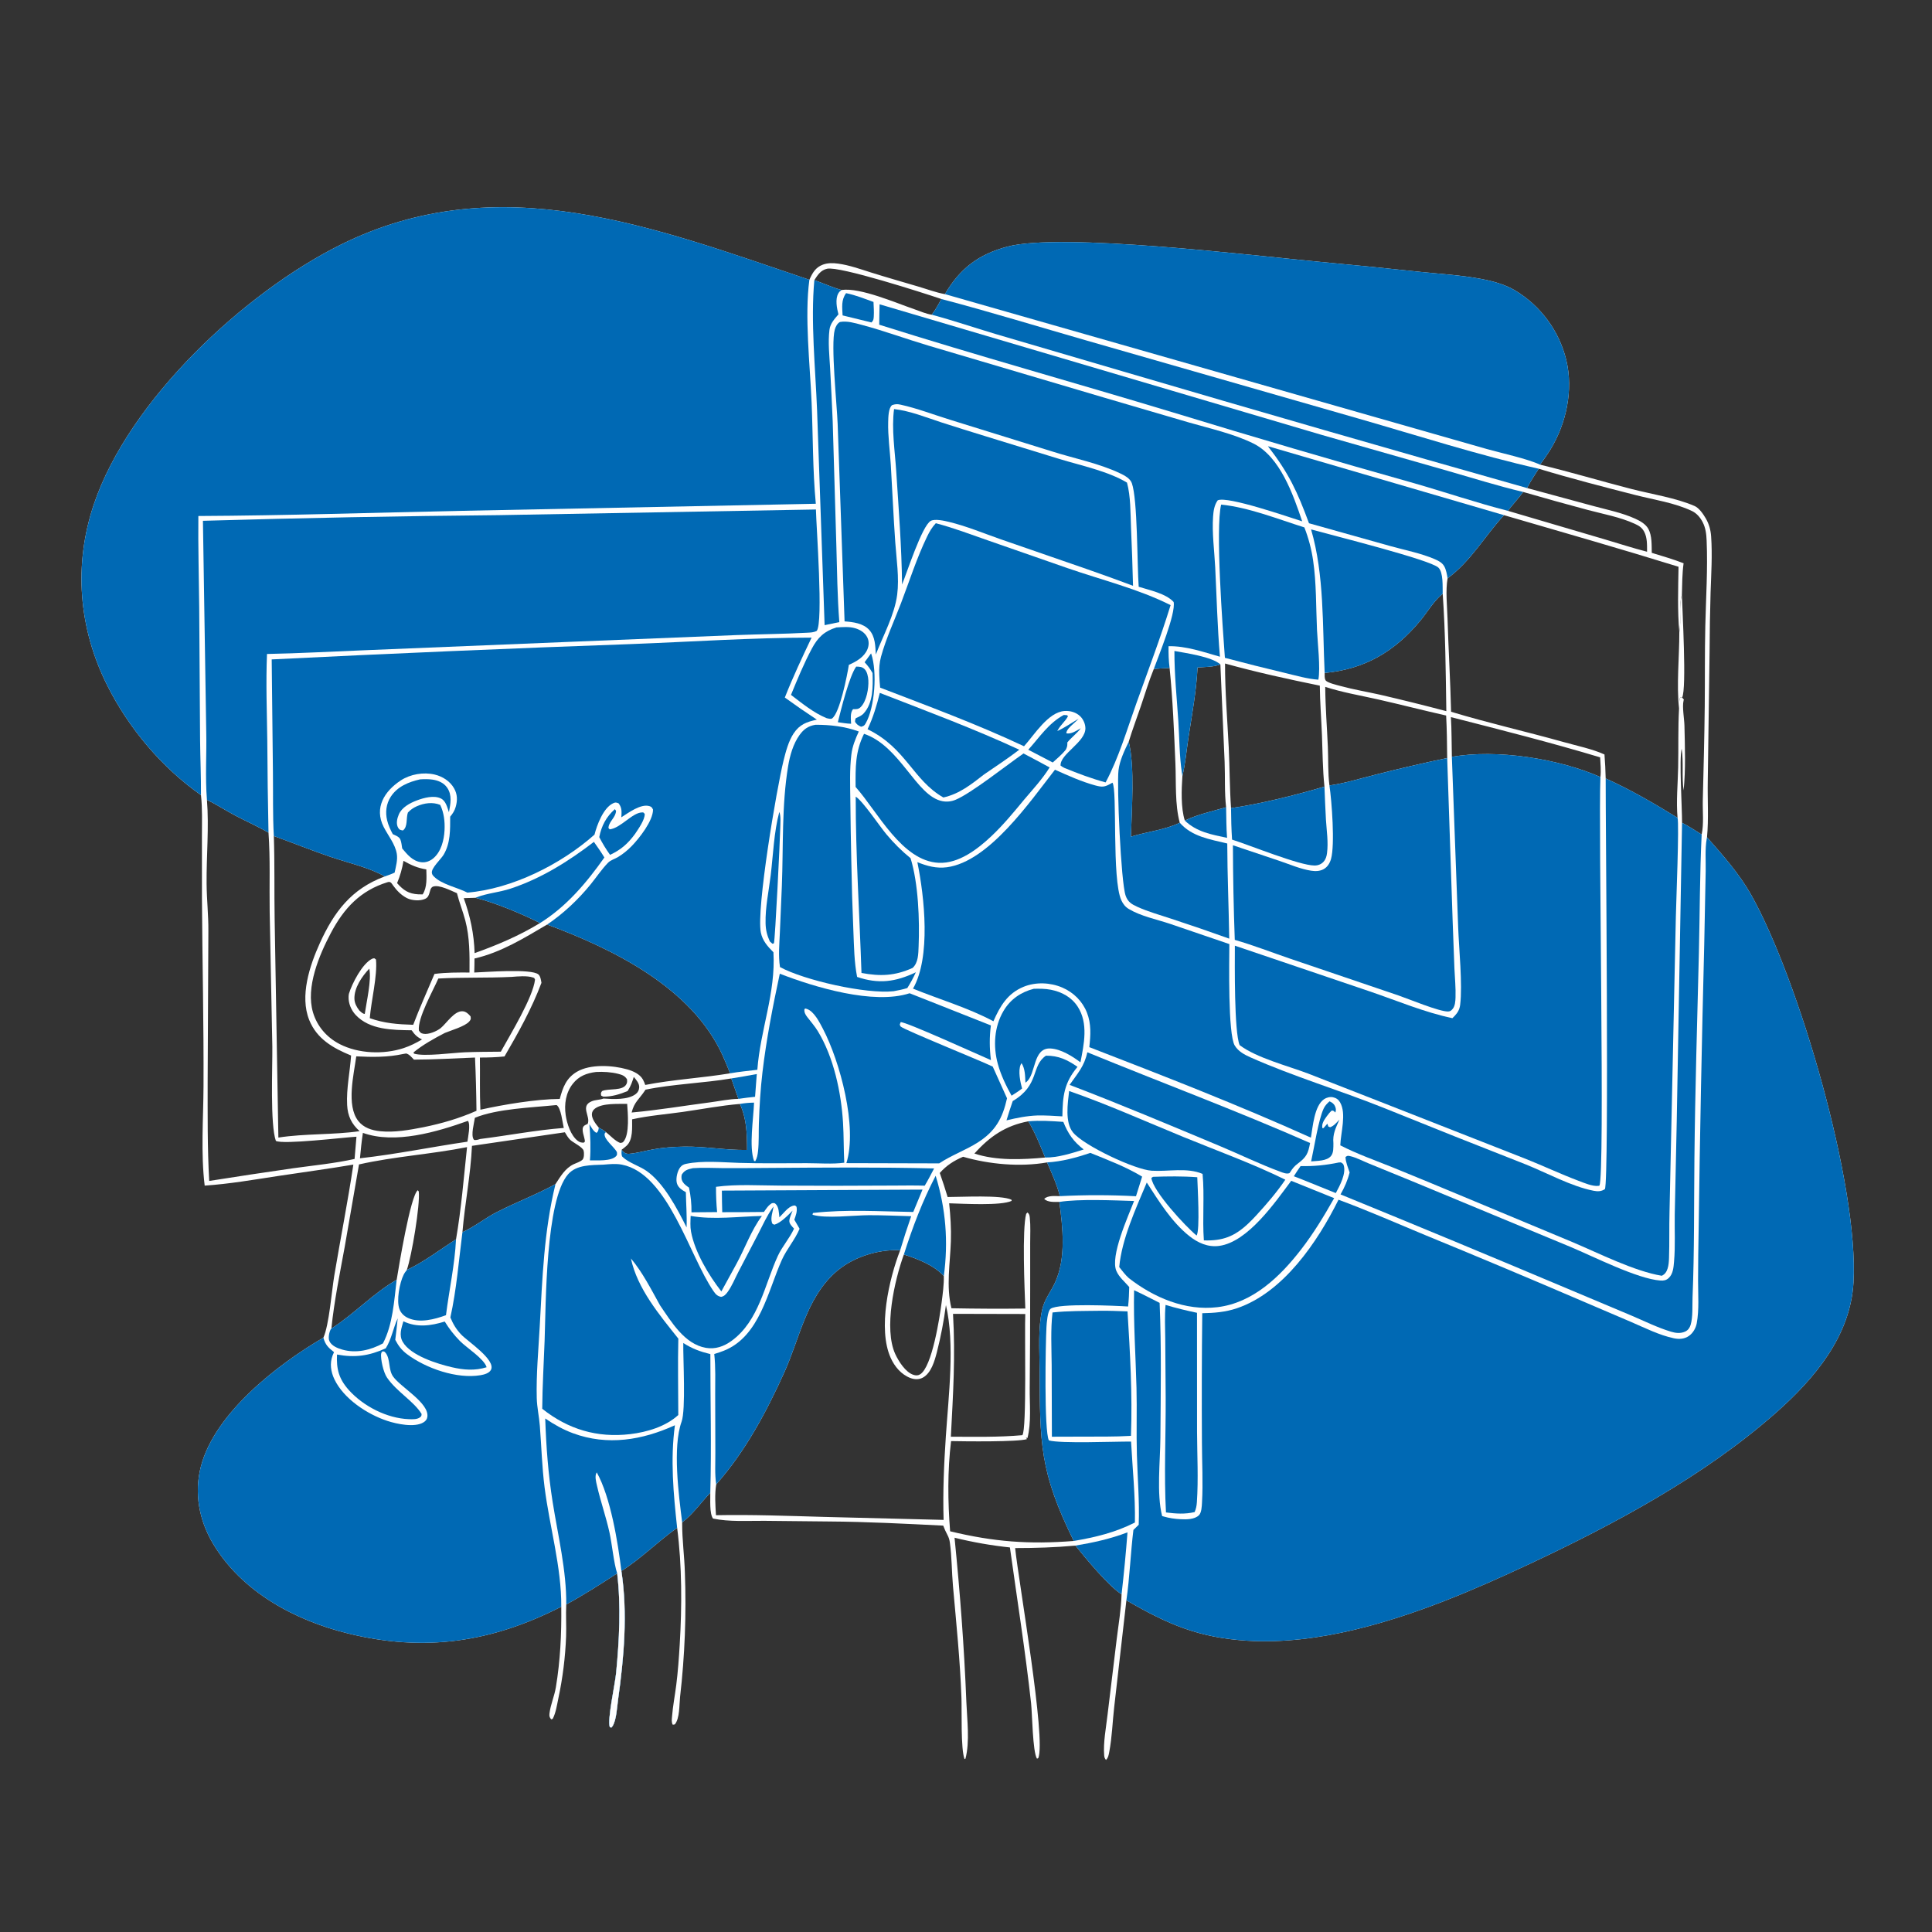 <?xml version="1.0" encoding="utf-8" ?>
<svg xmlns="http://www.w3.org/2000/svg" xmlns:xlink="http://www.w3.org/1999/xlink" width="1024" height="1024">
	<rect width="100%" height="100%" fill="#333333" stroke="none"/>
	<path fill="white" d="M106.519 421.415C85.763 406.845 68.245 386.003 56.858 363.322C41.656 333.043 38.912 299.454 49.738 267.316C68.329 212.125 129.545 155.018 180.676 129.646C264.415 88.092 346.592 120.528 428.99 148.29C430.603 144.675 432.236 141.72 436.12 140.271C438.752 139.289 441.543 139.357 444.289 139.734C450.195 140.544 455.901 142.615 461.567 144.397C469.904 147.019 478.298 149.403 486.68 151.877C491.269 153.231 496.125 155.066 500.812 155.895C508.806 142.282 518.651 134.799 533.903 130.73C562.513 123.097 665.128 135.568 699.435 138.775Q726.294 141.263 753.116 144.133C763.611 145.207 774.395 145.858 784.77 147.789C790.889 148.928 797.599 150.688 802.978 153.907Q804.242 154.665 805.467 155.486Q806.692 156.306 807.874 157.186Q809.057 158.065 810.194 159.003Q811.332 159.94 812.422 160.933Q813.512 161.925 814.551 162.971Q815.59 164.016 816.576 165.111Q817.562 166.207 818.493 167.35Q819.424 168.493 820.297 169.681Q821.17 170.868 821.983 172.098Q822.796 173.327 823.547 174.596Q824.298 175.864 824.985 177.168Q825.673 178.472 826.294 179.808Q826.916 181.145 827.471 182.51Q828.026 183.876 828.513 185.267Q828.999 186.659 829.417 188.073Q829.833 189.486 830.18 190.919C833.97 206.736 830.197 224.452 821.789 238.198C820.091 240.972 818.172 243.649 816.262 246.282C832.473 250.181 848.508 255.009 864.666 259.167C875.265 261.895 888.287 263.887 898.177 268.199C900.605 269.257 902.811 272.572 904.088 274.744C905.834 277.713 906.702 280.921 906.938 284.343C907.615 294.197 906.976 304.197 906.644 314.052Q906.192 329.518 906.119 344.991L905.149 413.905C904.96 423.7 905.674 434.062 904.749 443.775C913.097 453.223 921.814 463.057 928.028 474.06C953.185 518.602 985.301 628.112 982.382 679.76C980.777 708.173 961.722 730.717 941.308 748.763C903.455 782.222 855.886 807.773 810.319 829.103C780.638 842.997 750.081 856.053 718.122 863.743C699.795 868.152 680.042 870.789 661.204 869.62C635.368 868.018 619.129 861.009 597.011 848.193L590.54 904.863C589.63 912.733 589.421 920.748 587.933 928.536C587.618 930.183 587.41 931.587 586.211 932.793C585.573 932.093 585.324 931.414 585.243 930.465C584.666 923.736 586.251 915.555 587.023 908.845L591.896 868.601C592.868 860.75 594.222 852.899 594.456 844.979C587.851 840.991 575.236 825.75 570.007 819.197C559.303 820.179 548.803 820.506 538.052 820.51C539.789 837.763 554.619 922.02 550.287 931.872L549.602 932.108C547.304 928.451 547.117 908.325 546.49 902.655C543.44 875.068 539.096 847.657 535.275 820.174Q520.425 818.611 505.931 815.024C508.822 843.868 511.05 873.094 512.189 902.052C512.558 911.439 514.09 923.043 511.727 932.107L511.225 932.348C509.16 927.028 509.84 906.889 509.59 899.929C508.882 880.174 506.864 860.427 505.103 840.744C504.42 833.12 504.503 825.216 503.46 817.667C503.239 816.071 502.888 814.887 502.118 813.465C501.251 811.864 500.579 810.311 499.933 808.609C479.75 807.608 459.631 806.552 439.403 806.414L405.152 806.068C396.424 806.003 386.476 806.685 377.923 804.866C375.946 802.266 376.551 794.545 376.472 791.195C371.607 796.276 367.168 802.676 361.564 806.893L361.559 807.428C361.535 816.149 362.758 824.837 363.003 833.544Q363.619 850.049 362.978 866.553Q362.337 883.057 360.444 899.464C359.993 903.575 360.317 910.771 357.674 913.967L356.569 914.129C355.815 912.762 356.08 911.309 356.197 909.78C356.622 904.228 357.732 898.609 358.431 893.074C359.324 886 359.831 878.822 360.262 871.706C361.484 851.527 361.503 829.837 358.9 809.783C348.795 816.904 339.764 826.13 329.353 832.661C332.772 855.16 330.733 878.473 327.597 900.854C327.046 904.779 326.74 911.738 324.616 915.003C324.453 915.253 324.215 915.445 324.015 915.666L323.201 915.402C321.783 911.558 325.974 892.716 326.559 886.617C328.214 869.354 329.165 851.182 327.113 833.916C318.266 839.661 309.386 845.359 300.115 850.403C299.842 856.025 300.233 861.667 300.043 867.295Q299.732 875.544 298.713 883.735Q297.694 891.927 295.974 900C295.204 903.64 294.663 907.703 292.952 911.015L292.123 911.294C291.253 910.157 291.066 909.624 291.237 908.168C291.783 903.537 293.844 898.997 294.621 894.305C296.99 879.98 297.644 866.075 297.486 851.586C260.464 870.456 225.042 875.797 184.314 865.729C156.227 858.786 128.127 843.692 112.912 818.174C105.527 805.787 102.828 791.422 106.458 777.337C113.732 749.106 146.917 723.263 171.391 709.001C174.444 702.313 175.84 684.063 177.161 676.168C180.447 656.529 184.349 636.957 187.28 617.265C174.174 619.498 160.989 621.239 147.845 623.233C134.744 625.22 121.721 627.51 108.488 628.405C106.385 611.176 107.786 593.086 107.867 575.746C108.021 542.596 107.242 509.392 107.038 476.239L107.027 443.062C107.03 435.903 107.305 428.535 106.519 421.415ZM245.098 653.093C251.536 650.199 257.036 645.661 263.308 642.447C273.534 637.207 284.348 633.159 294.423 627.592C297.096 623.531 299.496 619.234 304.058 617.057C305.533 616.352 307.503 615.801 308.703 614.685C309.653 613.802 309.646 611.044 309.334 609.893C308.802 607.928 303.787 605.625 302.216 604.127C301.06 603.025 300.215 601.48 299.396 600.124L250.151 607.323C249.456 622.693 246.396 637.802 245.098 653.093ZM769.113 377.251C788.799 383.225 809.011 387.755 828.838 393.33C835.853 395.303 843.764 396.901 850.403 399.878Q850.903 406.226 851.043 412.593C864.404 418.642 876.657 425.794 889.133 433.452C888.369 424.56 889.274 415.574 889.459 406.672C889.673 396.34 889.359 385.93 889.925 375.616C890.233 373.812 889.691 370.973 890.697 369.469L891.571 369.706L892.499 370.825C892.443 370.981 892.373 371.133 892.333 371.294C891.508 374.629 892.711 381.009 892.789 384.584C893.038 395.855 893.489 407.74 892.348 418.945C891.292 411.56 892.411 404.116 891.325 396.819C889.908 402.171 891.556 428.174 891.523 436.08C895.079 437.933 898.534 440.156 901.917 442.31C903.142 436.607 902.373 429.983 902.518 424.149C902.929 407.529 903.373 390.94 903.548 374.313C903.696 360.224 903.527 346.034 903.842 331.963C904.181 316.828 905.201 301.69 904.554 286.536C904.407 283.095 904.056 279.88 902.452 276.76C901.2 274.326 899.324 272.07 896.822 270.87C887.65 266.471 876.542 264.873 866.7 262.356C849.607 257.985 832.444 253.553 815.559 248.437C813.416 251.789 811.161 255.114 809.377 258.674L844.924 268.309C852.163 270.25 859.762 271.791 866.615 274.883C869.275 276.083 872.26 277.728 873.696 280.384C875.636 283.973 875.384 289.013 875.468 293.018C881.124 294.753 886.827 296.391 892.341 298.544C891.583 304.051 891.592 309.653 891.44 315.203C889.557 321.761 891.268 328.46 890.077 335.042C889.061 323.756 889.472 311.734 889.659 300.395C858.98 290.886 828.004 282.036 797.162 273.047C786.928 284.135 779.661 297.396 767.249 306.517C766.112 313.157 767.011 321.047 767.218 327.835C767.718 344.301 768.709 360.796 769.113 377.251ZM477.118 662.637C465.056 662.09 451.472 666.437 442.487 674.638C427.195 688.595 423.914 709.185 415.725 727.327C406.212 748.404 394.983 769.367 379.599 786.759C378.749 792.07 379.157 797.746 379.479 803.091C398.452 802.714 417.653 803.458 436.62 803.987L500.128 805.578C499.677 790.759 500.334 776.001 501.324 761.214C502.74 740.063 506.186 712.212 501.365 691.714Q499.702 704.391 496.545 716.78C495.338 721.386 493.564 727.794 489.071 730.196C487.031 731.288 484.667 731.18 482.549 730.379C477.68 728.537 474.155 724.312 472.07 719.667C465.168 704.291 471.161 677.987 477.118 662.637ZM498.1 621.698Q500.326 628.022 502.261 634.44C509.592 634.466 530.733 633.234 536.107 635.889L536.198 636.488C530.421 639.182 510.29 637.973 503.076 637.774C503.765 644.449 504.209 651.183 503.984 657.896C503.586 669.773 501.408 681.688 504.274 693.401Q523.858 693.797 543.444 693.56C543.036 683.336 541.69 651.62 543.894 643.37L544.592 642.622C545.606 643.506 545.688 644.228 545.824 645.525C546.272 649.785 546.013 654.367 546.02 658.655L546.015 684.188Q546.029 709.874 545.769 735.559C545.677 744.023 546.699 754.113 544.563 762.235L543.735 761.89L544.318 762.759C539.58 764.3 511.344 763.965 504.087 763.811C502.164 779.559 502.345 795.834 503.583 811.619C526.765 817.204 545.42 818.622 569.105 816.748C550.832 779.636 551.242 764.896 551.011 725.335C550.952 715.131 550.141 704.215 552.357 694.212C553.614 688.536 556.915 684.795 559.245 679.686C565.137 666.766 563.263 650.696 561.498 637.048C558.914 637.007 555.356 637.382 553.438 635.414C555.516 633.509 559.094 633.955 561.757 633.984C560.179 627.749 557.526 621.991 554.974 616.112C540.669 618.617 524.32 617.123 510.459 613.111C505.561 615.188 501.671 617.695 498.1 621.698ZM251.489 508.028C251.451 510.501 251.48 512.994 251.356 515.463C257.292 515.246 281.578 513.292 285.354 516.456C286.484 517.402 286.73 519.543 286.98 520.923C281.813 534.654 274.771 547.286 267.398 559.938C263.028 560.394 258.745 560.524 254.353 560.521C254.488 569.715 254.2 578.991 254.612 588.171C266.757 585.463 284.332 582.515 296.68 582.46C298.305 576.4 300.063 571.419 305.804 568.037C312.881 563.868 324.713 564.592 332.389 566.772C335.507 567.657 339.115 569.238 340.775 572.192C341.28 573.09 341.638 574.076 341.989 575.042C356.837 572.145 372.042 571.363 386.954 568.89Q385.062 563.987 382.904 559.195C366.614 523.504 325.137 503.028 290 490.027C277.746 497.226 265.533 504.819 251.489 508.028ZM702.097 356.688C702.108 357.925 701.959 359.387 702.551 360.505C703.287 361.894 709.051 363.196 710.634 363.628C717.487 365.499 724.568 366.669 731.499 368.224Q749.107 372.313 766.584 376.929C766.266 356.263 766.132 335.312 764.657 314.699C764.511 314.82 764.363 314.938 764.219 315.06C759.669 318.925 756.537 324.478 752.727 329.061C739.1 345.452 723.316 354.66 702.097 356.688ZM626.687 411.35C626.226 418.4 625.815 428.136 627.983 434.921C634.662 431.666 642.715 429.953 649.862 427.872C648.953 420.028 649.386 411.718 649.074 403.784L646.826 352.165C643.157 353.581 638.638 353.482 634.725 353.774C634.084 366.419 631.805 378.574 629.891 391.06C628.854 397.826 628.312 404.69 626.687 411.35ZM505.118 696.363C506.417 719.277 505.163 738.767 503.976 761.488C516.612 761.515 529.282 761.81 541.88 760.674C544.29 757.551 542.966 705.755 543.421 696.45L505.118 696.363ZM500.248 676.31C494.938 670.532 486.367 667.23 479.064 664.922C474.053 678.752 468.339 704.271 474.521 717.7C476.298 721.559 479.972 727.347 484.14 728.691C485.386 729.092 486.507 729.14 487.669 728.433C494.064 724.544 498.11 697.921 499.097 690.222C499.669 685.762 500.356 680.793 500.248 676.31ZM395.978 609.484C395.924 600.972 395.774 592.942 392.164 585.11C382.068 585.937 371.849 587.928 361.809 589.35C352.927 590.609 343.787 591.311 335.027 593.266C334.982 597.568 335.593 604.001 332.121 607.25C331.303 608.015 330.389 608.692 329.497 609.368C329.727 609.697 329.994 610.109 330.283 610.38C331.23 611.269 332.148 611.633 333.438 611.534C337.558 611.218 341.985 609.95 346.074 609.203C351.596 608.193 357.195 607.819 362.805 607.735C373.891 607.569 384.851 609.712 395.978 609.484ZM848.258 411.854C848.654 408.421 848.287 404.855 848.111 401.41C822.028 393.561 795.403 386.833 769.015 380.087C769.435 387.072 769.348 394.158 769.516 401.16C793.332 396.871 826.409 402.197 848.258 411.854ZM251.554 505.184C263.768 500.787 275.117 496.002 286.233 489.234C276.664 484.38 262.283 478.392 251.995 475.85L245.803 476.04C249.237 485.582 251.247 495.028 251.554 505.184ZM218.204 546.071C208.152 545.911 195.959 545.915 188.511 537.939C186.149 535.409 184.628 531.805 184.759 528.31C184.792 527.439 184.818 527.413 184.948 526.668C186.627 521.161 192.065 510.694 197.203 508.179C197.712 507.93 197.945 507.954 198.449 507.924L199.279 508.57C200.1 517.285 196.745 530.306 195.992 539.655C203.686 542.396 210.886 542.925 219.008 543.161C222.456 534.058 226.5 525.175 230.282 516.206C236.437 515.386 242.645 515.44 248.845 515.458C248.919 506.184 249.002 496.853 246.605 487.815C245.319 482.966 243.419 478.261 242.192 473.407C239.082 472.105 232.916 468.828 229.614 469.883C228.856 470.126 228.497 470.711 228.17 471.418C228.08 471.614 227.767 472.797 227.719 472.966C227.289 474.494 226.882 475.698 225.321 476.418C222.664 477.644 218.236 477.331 215.68 476.012C212.598 474.421 210.283 472.018 208.286 469.241C207.661 468.371 207.256 467.39 206.031 467.441C205.816 467.449 205.612 467.537 205.402 467.585C191.022 472.014 182.32 481.351 175.358 494.525C169.214 506.149 161.925 523.254 165.902 536.624C168.091 543.981 173.186 549.84 179.948 553.344C189.941 558.521 203.35 559.003 213.947 555.508C217.397 554.37 220.573 552.783 223.68 550.916C221.135 549.746 219.758 548.379 218.204 546.071ZM872.978 292.433C872.955 288.885 873.154 284.937 871.399 281.73C870.212 279.561 868.681 278.648 866.491 277.639C858.734 274.067 849.822 272.479 841.575 270.287Q824.385 265.696 807.296 260.741C804.766 264.223 801.851 267.37 799.185 270.742L850.891 285.972C858.258 288.139 865.535 290.529 872.978 292.433ZM319.873 582.248C324.857 582.594 332.988 583.088 337.073 579.767C338.17 578.875 338.68 577.789 338.783 576.381C338.939 574.235 337.166 572.306 335.92 570.773C335.114 573.339 334.379 575.558 332.903 577.842C332.808 577.989 332.716 578.138 332.623 578.287C328.74 579.926 323.902 581.409 319.662 581.212L318.625 580.696C318.444 579.383 318.368 579.392 319.091 578.298C322.607 576.696 330.317 578.475 332.11 574.418C332.466 573.613 332.408 572.933 332.341 572.088C331.23 570.216 329.701 569.675 327.665 569.155C323.986 568.216 319.685 567.951 315.906 568.169C310.87 568.81 306.809 570.316 303.562 574.47C299.896 579.159 298.986 585.208 299.817 590.981C300.463 595.469 302.51 601.892 306.258 604.697C307.29 605.469 308.096 605.624 309.393 605.641L310.017 605.056C309.991 602.738 307.62 598.381 309.59 596.697C310.046 596.308 310.957 595.94 311.463 595.684C313.218 591.709 307.214 586.266 313.72 583.663C315.676 582.881 317.9 583.013 319.873 582.248ZM446.049 153.695C456.014 152.274 475.089 160.671 485.024 164.043C487.79 164.982 490.946 166.408 493.839 166.803C495.853 164.232 497.37 161.323 498.974 158.489C489.543 155.303 444.954 140.954 438.373 142.443C434.93 143.223 433.433 145.725 431.615 148.472C436.337 150.107 441.271 152.421 446.049 153.695ZM545.036 594.315C532.925 596.612 524.621 602.313 516.461 611.404C528.062 615.284 541.89 614.63 553.966 613.517C551.277 606.994 548.677 600.377 545.036 594.315ZM294.667 585.727C281.815 587.038 263.416 587.636 251.7 592.455C251.308 595.167 249.484 601.646 251.056 603.885C251.358 604.316 251.38 604.239 251.935 604.24C252.894 604.242 253.64 603.973 254.539 603.681C269.33 601.837 283.924 598.97 298.814 597.836C298.139 594.988 297.358 587.191 295.024 585.724L294.667 585.727ZM332.413 585.057C327.597 585.196 319.412 584.558 315.38 587.542C314.35 588.305 313.707 589.358 313.706 590.667C313.705 593.128 315.856 595.863 317.369 597.674C318.764 598.355 319.905 599.058 321.129 600.014C323.534 601.917 325.837 604.595 328.671 605.773C329.395 605.656 329.857 605.748 330.382 605.168C333.852 601.325 332.726 589.782 332.413 585.057ZM247.744 605.115C248.057 602.688 249.519 596.068 248.02 594.075C231.687 599.915 209.361 606.566 192.344 600.452C191.651 604.928 191.21 609.407 190.787 613.914C209.824 611.805 228.782 607.884 247.744 605.115ZM391.376 582.422L387.598 571.603C373.036 574.072 356.103 574.616 342.123 577.558L341.765 578.108C338.805 582.58 336.137 584.094 334.783 589.655C348.661 588.423 362.657 586.042 376.493 584.248C381.351 583.619 386.498 582.503 391.376 582.422ZM224.018 474.04C226.462 470.261 226.065 465.161 225.962 460.812C221.278 460.057 217.934 458.561 213.856 456.253Q213.361 459.3 212.51 462.266Q211.659 465.233 210.464 468.079C213.836 471.865 216.503 473.708 221.741 474.021C222.503 474.066 223.256 474.053 224.018 474.04ZM190.489 535.63C191.389 536.36 192.164 537.347 193.338 537.393C194.258 530.941 196.993 519.351 195.729 513.403C191.847 517.521 187.646 523.578 187.853 529.451C187.936 531.799 189.069 533.819 190.489 535.63ZM213.684 558.637C205.401 560.433 197.233 560.308 188.829 559.889C187.556 569.423 183.428 585.826 189.857 594.088C192.681 597.717 197.035 599.123 201.46 599.572C209.072 600.345 216.933 598.909 224.383 597.453C234.24 595.452 243.311 592.801 252.541 588.749Q252.401 574.628 251.771 560.521C240.974 560.94 230.181 561.599 219.375 561.625C218.177 560.385 216.983 558.812 215.271 558.367L213.684 558.637ZM611.541 354.565C608.915 360.984 606.895 367.737 604.666 374.307C602.542 380.569 600.168 386.797 598.249 393.121C601.566 406.69 599.802 429.116 599.427 443.44C607.48 440.942 617.934 439.755 625.298 436.054C622.682 426.429 623.416 414.7 622.991 404.685C622.277 387.874 621.617 370.797 619.912 354.057C617.118 354.186 614.327 354.302 611.541 354.565ZM271.198 517.774C258.248 518.413 245.231 517.913 232.324 518.64C229.469 525.235 221.249 539.591 222.018 546.188C222.797 547.282 222.957 547.614 224.353 547.915C227.004 548.488 231.554 546.578 233.575 544.922C236.703 542.359 240.792 535.675 245.24 535.989C246.99 536.113 248.36 537.44 249.409 538.706C249.599 540.078 249.668 540.312 248.683 541.44C246.432 544.018 238.902 546.169 235.749 547.489C230.195 550.368 224.001 553.799 219.179 557.791L219.416 558.45C224.967 560.123 239.841 557.999 246.383 557.735C252.728 557.478 259.1 557.482 265.451 557.411C270.486 548.259 282.454 528.778 283.575 519.216C283.039 518.178 283.414 518.437 282.413 518.085C279.49 517.059 274.338 517.502 271.198 517.774ZM702.399 364.048C702.47 374.728 703.345 385.354 703.795 396.018C704.079 402.726 703.776 409.672 704.632 416.319C712.81 415.167 721.048 412.594 729.059 410.595Q747.95 405.752 767.044 401.783C766.956 394.267 766.889 386.758 766.491 379.251C754.449 376.546 742.482 373.445 730.436 370.721C721.148 368.62 711.443 367.008 702.399 364.048ZM203.958 464.526C195.464 459.717 184.431 457.311 175.202 454.164C165.079 450.712 155.189 446.718 145.135 443.104C145.632 457.784 145.313 472.47 145.568 487.157L147.546 602.939C161.728 600.743 176.414 601.579 190.619 599.542C186.288 595.701 184.292 591.467 183.987 585.647C183.531 576.968 185.498 568.107 186.084 559.45C176.56 555.554 167.922 550.664 163.884 540.598C158.787 527.892 164.155 511.749 169.475 500C177.042 483.284 186.238 471.15 203.714 464.609C203.794 464.579 203.877 464.554 203.958 464.526ZM649.292 351.677C649.269 366.502 650.527 381.426 651.255 396.234C651.778 406.897 651.727 417.695 652.473 428.323C667.842 426.166 686.937 421.36 701.992 416.92C701.014 407.893 701.018 398.663 700.661 389.59C700.318 380.872 699.607 372.127 699.527 363.407C682.727 359.977 665.814 356.273 649.292 351.677ZM190.278 617.172L182.676 661.02C180.055 675.368 177.128 689.62 175.641 704.141C187.723 696.481 197.864 685.395 210.244 678.32C211.386 671.389 217.517 633.792 221.435 630.843L221.955 631.509C222.753 638.578 218.208 665.745 215.611 673.129C224.79 668.829 233.168 662.324 241.704 656.865C244.499 640.737 245.797 624.269 247.538 608.001C228.622 611.776 209.027 612.936 190.278 617.172ZM142.311 441.333C136.697 438.019 130.589 435.369 124.815 432.321C119.714 429.628 114.864 426.448 109.686 423.911C110.85 438.668 109.373 453.658 109.502 468.449C109.574 476.758 110.508 485.131 110.441 493.395L110.061 572.846C110.074 590.538 109.89 608.249 110.881 625.921Q133.099 622.407 155.364 619.2C166.172 617.692 177.278 616.64 187.933 614.269Q188.396 608.371 188.926 602.479C181.931 602.885 150.329 606.719 146.217 604.706C143.114 595.98 144.468 565.788 144.343 554.766L142.935 483.263C142.717 469.396 143.308 455.145 142.311 441.333Z"/>
	<path fill="#0069B4" d="M904.749 443.775C913.097 453.223 921.814 463.057 928.028 474.06C953.185 518.602 985.301 628.112 982.382 679.76C980.777 708.173 961.722 730.717 941.308 748.763C903.455 782.222 855.886 807.773 810.319 829.103C780.638 842.997 750.081 856.053 718.122 863.743C699.795 868.152 680.042 870.789 661.204 869.62C635.368 868.018 619.129 861.009 597.011 848.193C598.785 835.873 599.208 823.272 600.734 810.89L603.537 808.167C603.979 795.759 602.94 783.485 602.578 771.103C602.232 759.265 602.664 747.407 602.365 735.57C601.926 718.256 600.704 701.187 601.089 683.837C605.656 685.951 610.13 688.291 614.628 690.549C615.626 714.325 615.203 738.247 615.036 762.042C614.947 774.595 612.954 791.663 615.947 803.538L616.718 803.761C619.709 804.64 622.684 805.06 625.797 805.216C628.801 805.367 633.144 805.38 635.453 803.124C636.863 801.746 636.975 798.348 637.086 796.414C637.686 785.944 637.078 775.125 637.051 764.623Q636.834 730.327 637.223 696.032C643.526 695.922 649.523 695.449 655.535 693.42C680.195 685.096 698.285 658.316 709.434 635.883C724.931 641.588 740.064 648.277 755.313 654.603Q795.575 671.123 835.567 688.285L864.599 700.701C871.807 703.802 879.514 707.703 887.216 709.323C889.982 709.905 892.83 709.73 895.2 708.047C897.358 706.513 898.836 703.926 899.313 701.343C900.637 694.18 900.008 686.09 900.013 678.788Q900.043 665.345 900.31 651.905Q901.336 576.39 903.273 500.894L904.046 461.777C904.152 456.33 903.631 449.937 904.59 444.598C904.64 444.323 904.696 444.05 904.749 443.775Z"/>
	<path fill="#0069B4" d="M106.519 421.415C85.763 406.845 68.245 386.003 56.858 363.322C41.656 333.043 38.912 299.454 49.738 267.316C68.329 212.125 129.545 155.018 180.676 129.646C264.415 88.092 346.592 120.528 428.99 148.29C426.369 167.641 429.316 193.234 430.166 213.307C430.92 231.127 430.72 249.251 432.399 267.001L244.556 270.752C198.122 271.716 151.569 273.265 105.132 273.493C104.965 289.607 105.432 305.689 105.582 321.8L106.051 392.293C106.148 402.002 106.592 411.706 106.519 421.415Z"/>
	<path fill="#0069B4" d="M245.098 653.093C251.536 650.199 257.036 645.661 263.308 642.447C273.534 637.207 284.348 633.159 294.423 627.592C288.3 652.513 287.46 677.568 286.064 703.072C285.378 715.594 284.167 728.477 284.49 740.999C284.618 745.981 285.746 750.806 286.128 755.753C286.969 766.643 287.258 777.393 288.634 788.27C291.269 809.095 297.635 830.558 297.486 851.586C260.464 870.456 225.042 875.797 184.314 865.729C156.227 858.786 128.127 843.692 112.912 818.174C105.527 805.787 102.828 791.422 106.458 777.337C113.732 749.106 146.917 723.263 171.391 709.001C172.46 712.839 174.023 714.288 177.035 716.654Q176.619 717.56 176.261 718.49C174.698 722.656 175.345 727.047 177.216 730.998C182.128 741.372 194.64 749.592 205.232 753.088C210.213 754.732 219.78 756.801 224.48 753.866C225.554 753.196 226.288 752.363 226.494 751.074C227.678 743.637 212.467 735.38 208.358 729.605C205.792 726 206.96 720.621 204.544 717.244C204.378 717.012 204.185 716.799 203.979 716.603C203.445 716.094 203.08 716.319 202.413 716.374L201.968 717.327L202.804 717.071L202.01 717.141C201.612 720.401 203.239 727.392 205.094 730.11C210.292 737.728 219.343 742.661 223.462 749.439C223.362 750.168 223.475 750.452 222.887 750.991C221.327 752.422 218.672 752.266 216.678 752.188C205.064 751.739 192.621 745.359 184.899 736.766C179.627 730.899 178.241 725.619 178.627 717.928C188.213 719.715 195.605 718.637 204.457 714.639C207.537 709.745 208.382 703.946 210.793 698.734C210.446 702.54 209.94 706.343 209.503 710.14C211.142 713.305 212.881 715.602 215.783 717.778C225.786 725.277 242.186 731.003 254.71 728.882C256.561 728.569 259.321 727.86 260.24 725.998C262.856 720.697 247.848 710.931 244.478 707.382C241.812 704.574 240.168 701.821 238.707 698.27C241.967 683.592 243.188 668.018 245.098 653.093Z"/>
	<path fill="#0069B4" d="M500.812 155.895C508.806 142.282 518.651 134.799 533.903 130.73C562.513 123.097 665.128 135.568 699.435 138.775Q726.294 141.263 753.116 144.133C763.611 145.207 774.395 145.858 784.77 147.789C790.889 148.928 797.599 150.688 802.978 153.907Q804.242 154.665 805.467 155.486Q806.692 156.306 807.874 157.186Q809.057 158.065 810.194 159.003Q811.332 159.94 812.422 160.933Q813.512 161.925 814.551 162.971Q815.59 164.016 816.576 165.111Q817.562 166.207 818.493 167.35Q819.424 168.493 820.297 169.681Q821.17 170.868 821.983 172.098Q822.796 173.327 823.547 174.596Q824.298 175.864 824.985 177.168Q825.673 178.472 826.294 179.808Q826.916 181.145 827.471 182.51Q828.026 183.876 828.513 185.267Q828.999 186.659 829.417 188.073Q829.833 189.486 830.18 190.919C833.97 206.736 830.197 224.452 821.789 238.198C820.091 240.972 818.172 243.649 816.262 246.282C809.209 243.033 795.78 240.179 787.817 237.926L727.44 220.675L500.812 155.895Z"/>
	<path fill="#0069B4" d="M288.981 751.819C293.577 754.966 298.475 757.723 303.71 759.653C322.021 766.405 340.365 763.299 357.719 755.415C355.244 773.637 356.935 791.602 358.9 809.783C348.795 816.904 339.764 826.13 329.353 832.661C332.772 855.16 330.733 878.473 327.597 900.854C327.046 904.779 326.74 911.738 324.616 915.003C324.453 915.253 324.215 915.445 324.015 915.666L323.201 915.402C321.783 911.558 325.974 892.716 326.559 886.617C328.214 869.354 329.165 851.182 327.113 833.916C318.266 839.661 309.386 845.359 300.115 850.403C300.313 832.585 295.702 813.694 292.921 796.152C290.575 781.363 289.476 766.774 288.981 751.819Z"/>
	<path fill="white" d="M327.113 833.916C325.27 828.332 324.444 818.613 323.04 812.256C321.194 803.895 318.326 795.826 316.434 787.519C315.941 785.357 315.064 782.299 316.28 780.387C323.644 793.526 327.504 817.47 329.353 832.661C332.772 855.16 330.733 878.473 327.597 900.854C327.046 904.779 326.74 911.738 324.616 915.003C324.453 915.253 324.215 915.445 324.015 915.666L323.201 915.402C321.783 911.558 325.974 892.716 326.559 886.617C328.214 869.354 329.165 851.182 327.113 833.916Z"/>
	<path fill="#0069B4" d="M362.154 711.825C366.893 714.841 371.054 716.365 376.505 717.713C376.488 742.168 377.148 766.76 376.472 791.195C371.607 796.276 367.168 802.676 361.564 806.893C359.768 792.608 356.377 767.027 361.249 753.542C363.575 747.103 362.006 720.388 362.154 711.825Z"/>
	<path fill="#0069B4" d="M570.007 819.197C579.48 817.626 588.592 815.622 597.596 812.176Q596.334 828.607 594.456 844.979C587.851 840.991 575.236 825.75 570.007 819.197Z"/>
	<path fill="#0069B4" d="M144.006 349.503Q239.451 344.758 334.953 341.356C366.659 340.145 398.427 337.987 430.156 337.952C425.171 348.415 420.227 358.927 415.975 369.714Q424.333 375.764 432.954 381.432C427.538 382.635 423.837 383.904 420.615 388.771C417.92 392.841 416.459 398.461 415.293 403.151C411.652 417.795 400.775 481.877 403.266 494.279C404.139 498.628 406.913 501.701 409.939 504.722C411.216 526.375 402.973 545.791 401.406 567.003C396.615 567.61 391.698 568.016 386.954 568.89Q385.062 563.987 382.904 559.195C366.614 523.504 325.137 503.028 290 490.027C298.588 484.236 306.488 476.791 313.018 468.765C316.091 464.989 318.925 460.69 322.325 457.221C323.626 455.894 325.854 455.259 327.469 454.302C330.092 452.746 332.567 450.723 334.7 448.547C338.796 444.369 346.154 435.04 346.113 429.09C345.54 428.053 345.46 427.654 344.258 427.279C339.651 425.843 333.065 430.828 329.328 433.177C329.462 430.282 329.748 428.189 327.871 425.778C326.535 425.292 326.257 425.132 324.881 425.792C319.76 428.249 316.392 437.265 315.101 442.366C297.384 458.122 271.337 471.14 247.717 473.103C242.485 470.373 234.046 468.783 229.947 464.529C229.349 463.908 229.087 463.591 228.912 462.738C228.39 460.187 233.703 455.418 235.123 453.03C238.806 446.841 238.595 439.784 238.603 432.857C239.955 431.235 240.926 429.746 241.518 427.694C242.517 424.225 242.49 421.027 240.668 417.83C238.505 414.034 234.602 411.541 230.414 410.536C224.506 409.119 217.485 410.313 212.407 413.651C203.826 419.292 198.18 428.093 203.354 438.293C205.691 442.9 209.414 447.29 210.303 452.476C210.866 455.76 209.819 459.292 209.16 462.509C207.475 463.306 205.711 463.898 203.958 464.526C195.464 459.717 184.431 457.311 175.202 454.164C165.079 450.712 155.189 446.718 145.135 443.104C144.511 431.862 144.797 420.473 144.656 409.208L144.006 349.503Z"/>
	<path fill="#0069B4" d="M559.152 407.964C566.036 411.052 573.19 414.285 580.476 416.282C584.335 417.34 585.583 417.134 588.973 415.196L589.619 414.821C592.331 418.559 589.202 465.981 594.332 477.16C595.229 479.115 596.416 480.664 598.271 481.775C604.673 485.61 612.918 487.244 619.978 489.598L651.579 500.383C651.545 509.73 650.774 548.139 654.448 554.175C656.36 557.315 659.633 559.026 662.887 560.474C685.648 570.603 709.841 577.783 732.999 587.035Q770.757 602.328 808.692 617.173C819.961 621.694 832.822 628.823 844.63 631.128C846.848 631.56 848.711 631.537 850.63 630.252C852.928 625.96 850.956 433.174 851.043 412.593C864.404 418.642 876.657 425.794 889.133 433.452C890.085 436.748 888.381 478.636 888.232 486.086L884.88 642.316C884.66 650.455 884.893 658.623 884.615 666.748C884.552 668.602 884.43 670.598 883.858 672.368C883.286 674.135 882.47 675.363 880.776 676.182C866.139 673.75 847.542 664.296 833.654 658.434L776.046 634.401Q757.145 626.479 738.165 618.746C728.897 615.012 719.264 611.637 710.385 607.054C710.591 600.331 713.794 590.278 710.237 584.21C709.378 582.746 708.177 581.931 706.508 581.572C704.957 581.238 703.06 581.707 701.772 582.592C696.576 586.158 695.821 597.201 694.806 602.975C656.321 585.637 616.728 570.241 577.359 555.011C578.049 548.738 578.465 542.722 576.1 536.713C573.724 530.676 569.006 526.008 563.073 523.444C556.723 520.699 548.969 520.387 542.548 523.008C534.018 526.489 530.026 533.302 526.536 541.295C513.108 534.114 498.002 529.749 483.911 523.994C493.46 507.324 489.995 475.522 486.223 456.962C491.326 459.03 496.358 460.398 501.912 459.655C524.18 456.673 546.032 424.748 559.152 407.964Z"/>
	<path fill="#0069B4" d="M107.559 276.035Q185.908 273.751 264.285 273.037L432.458 270.039C432.655 279.333 436.443 329.881 432.898 334.361C431.283 335.239 429.655 335.256 427.857 335.355C415.438 336.041 402.922 336.12 390.485 336.6L299.558 340.288L192.648 344.665C175.613 345.328 158.556 346.301 141.512 346.623C140.891 361.933 141.454 377.191 141.667 392.503Q141.798 416.92 142.311 441.333C136.697 438.019 130.589 435.369 124.815 432.321C119.714 429.628 114.864 426.448 109.686 423.911C108.689 411.962 109.594 399.642 109.307 387.62L107.559 276.035Z"/>
	<path fill="#0069B4" d="M769.516 401.16C793.332 396.871 826.409 402.197 848.258 411.854C847.115 439.269 850.747 622.715 847.718 628.418C847.522 628.46 847.329 628.522 847.13 628.544C844.019 628.888 839.463 626.904 836.575 625.818C827.182 622.285 818.081 617.976 808.76 614.264L731.305 583.856L693.331 569.008C682.561 564.914 665.995 560.725 657.021 553.93C654.089 546.734 654.486 511.227 654.503 501.232L726.055 525.484C740.588 530.428 754.735 536.46 769.794 539.659C770.201 539.272 770.6 538.875 770.984 538.464C772.644 536.692 773.613 535.023 773.914 532.587C775.239 521.838 773.266 502.738 772.857 491.42L769.516 401.16Z"/>
	<path fill="#0069B4" d="M447.642 329.348L443.979 224.812C443.592 214.458 440.26 182.75 442.445 174.736C442.865 173.196 443.74 171.433 445.185 170.665C448.981 169.96 453.105 171.217 456.766 172.192C468.645 175.357 480.208 179.642 491.991 183.152L584.677 210.587L630.097 223.903C641.291 227.125 653.867 229.903 664.304 235.053C678.497 242.057 685.445 262.279 690.187 276.315C683.442 274.203 650.526 262.741 645.405 265.187C643.632 267.667 643.176 270.687 642.962 273.676C642.333 282.485 643.65 291.912 644.088 300.749C644.87 316.541 645.237 332.311 646.599 348.074C637.759 345.563 628.628 342.33 619.358 342.499C619.3 346.359 619.403 350.229 619.912 354.057C617.118 354.186 614.327 354.302 611.541 354.565C614.035 347.674 623.26 325.289 622.057 319.087C618.014 314.579 609.219 312.782 603.535 310.999C602.662 299.229 603.004 264.726 599.889 256.06C598.99 253.56 595.98 251.967 593.706 250.889C582.293 245.474 569.353 243.021 557.354 239.181L503.832 222.564C495.133 219.892 486.084 216.395 477.217 214.454C475.558 214.091 474.388 214.163 472.808 214.735C470.864 216.274 470.82 221.24 470.757 223.663C470.562 231.147 471.695 238.934 472.148 246.432C472.973 260.113 473.541 273.821 474.514 287.491C475.147 296.372 476.665 306.269 475.535 315.116C474.167 325.83 468.116 336.843 464.196 346.899C463.937 342.403 463.931 337.465 460.737 333.897C457.555 330.342 452.148 329.669 447.642 329.348Z"/>
	<path fill="#0069B4" d="M496.003 277.314C505.434 279.799 514.569 283.274 523.771 286.478L565.817 301.125C583.994 307.434 603.206 312.088 620.443 320.727C615.075 338.155 608.449 355.531 602.319 372.722C597.348 386.66 592.969 401.641 586.001 414.695C578.543 412.669 571.352 409.972 564.209 407.043C563.428 406.697 562.832 406.277 562.134 405.79C561.715 399.658 575.314 393.456 575.286 386.017C575.277 383.744 574.179 381.255 572.564 379.673C570.39 377.546 567.27 376.642 564.277 376.837C555.538 377.406 548.257 389.46 542.751 395.533C517.956 383.848 492.051 374.301 466.484 364.461C466.25 362.167 466.12 359.846 466.028 357.542C465.9 354.325 466.111 351.181 466.961 348.064C469.569 338.502 473.999 329.013 477.535 319.742C482.013 308 485.885 295.75 491.363 284.437C492.657 281.765 493.958 279.516 496.003 277.314Z"/>
	<path fill="#0069B4" d="M319.872 617.287C323.106 617.021 326.437 616.662 329.644 617.291C354.175 622.103 365.324 665.74 378.169 684.322C379.288 685.941 380.197 686.988 382.222 687.367C383.827 687.051 384.702 686.079 385.629 684.812C387.915 681.687 389.411 677.883 391.19 674.449L401.874 653.972C404.292 649.316 406.484 644.331 409.565 640.071L409.995 639.485C409.642 642.148 408.286 645.423 409.153 648.052C409.44 648.922 409.699 648.788 410.471 649.106C413.884 648.085 417.603 644.174 420.094 641.66C419.495 643.259 418.527 645.198 418.373 646.908C418.218 648.624 419.815 650.02 420.863 651.209C418.524 656.317 414.636 660.544 412.297 665.601C405.312 680.704 402.332 700.073 387.738 710.692C383.687 713.64 379.118 715.268 374.082 714.378C362.75 712.376 355.786 700.534 349.831 691.848C345.101 683.372 340.657 674.471 334.395 667.009C337.796 683.013 349.543 696.945 359.528 709.498C359.198 722.971 359.501 736.5 359.511 749.982C352.81 756.136 342.882 759.067 334.037 760.116C316.538 762.19 301.119 757.588 287.393 746.675C287.479 734.629 288.226 722.645 288.655 710.612C289.343 691.326 289.12 635.916 301.143 622.341C305.671 617.228 313.599 617.56 319.872 617.287Z"/>
	<path fill="#0069B4" d="M413.308 516.086C431.805 523.271 463 532.667 482.115 526.447L525.191 543.489C524.366 549.818 524.452 555.558 525.209 561.881C519.106 559.28 479.499 541.213 477.349 541.78L476.898 543.043C477.067 543.396 477.129 543.826 477.406 544.102C479.063 545.751 520.245 562.416 526.169 565.329Q530 573.702 533.744 582.115C531.37 592.796 527.534 599.615 518.279 605.517C511.721 609.699 504.312 612.271 497.792 616.614L448.594 616.487C454.61 597.38 445.223 562.588 436.152 545.248C434.384 541.868 431.474 536.014 427.655 534.766C426.771 534.477 427.128 534.461 426.371 534.817C426.148 536.476 426.84 537.729 427.827 539.015C429.746 541.513 431.82 543.844 433.466 546.542C441.919 560.406 445.843 579.037 446.822 595.017C447.254 602.078 447.113 609.184 447.487 616.259C441.138 617.109 434.042 616.508 427.617 616.508C415.693 616.507 403.717 616.718 391.8 616.35C382.79 616.071 372.44 615.029 363.603 616.865C362.354 617.124 361.361 617.641 360.556 618.674C359.064 620.589 358.224 624.214 358.64 626.588C358.981 628.533 360.249 629.854 361.852 630.89Q362.675 631.414 363.524 631.894C363.622 638.089 364.142 644.368 363.899 650.554C358.982 640.693 351.785 626.871 342.549 620.524C338.837 617.974 333.094 616.216 330.046 613.245C329.911 613.113 329.749 612.989 329.678 612.814C329.289 611.856 329.416 610.384 329.497 609.368C329.727 609.697 329.994 610.109 330.283 610.38C331.23 611.269 332.148 611.633 333.438 611.534C337.558 611.218 341.985 609.95 346.074 609.203C351.596 608.193 357.195 607.819 362.805 607.735C373.891 607.569 384.851 609.712 395.978 609.484C395.924 600.972 395.774 592.942 392.164 585.11C394.72 584.657 397.07 584.461 399.658 584.415C399.377 592.801 396.906 607.805 399.666 615.312L400.299 615.463C401.26 613.824 401.56 612.045 401.771 610.169C402.306 605.398 402.06 600.287 402.221 595.471C402.525 586.366 403.057 577.331 404.126 568.282C406.183 550.872 409.616 533.236 413.308 516.086Z"/>
	<path fill="#0069B4" d="M704.632 416.319C712.81 415.167 721.048 412.594 729.059 410.595Q747.95 405.752 767.044 401.783L769.935 488.184L770.877 513.355C771.107 518.433 771.629 523.577 771.46 528.659C771.398 530.531 771.242 533.217 769.943 534.736C769.202 535.603 768.705 536.071 767.553 536.11C762.917 536.268 746.593 529.44 741.225 527.614L683.873 508.146C674.135 504.828 664.333 500.994 654.457 498.153Q653.541 473.09 653.472 448.01L678.293 456.341C683.661 458.159 689.285 460.62 694.895 461.483C697.125 461.827 699.469 461.797 701.5 460.702C703.584 459.579 704.831 457.521 705.463 455.292C707.61 447.722 705.856 424.562 704.632 416.319Z"/>
	<path fill="#0069B4" d="M473.871 216.811C482.406 217.784 490.794 221.215 498.93 223.869Q510.718 227.665 522.561 231.285L561.633 243.305C572.954 246.74 587.28 249.743 597.326 255.793C599.334 263.128 599.14 271.965 599.46 279.564Q600.142 295.015 600.526 310.476Q588.499 305.972 576.374 301.74L530.277 285.786C521.278 282.638 512.203 278.839 502.931 276.606C500.515 276.024 495.499 274.881 493.332 276.07C488.668 278.631 480.606 303.812 478.109 309.803C477.892 289.853 476.3 269.626 475.013 249.71C474.328 239.1 472.472 227.349 473.871 216.811Z"/>
	<path fill="#0069B4" d="M891.523 436.08C895.079 437.933 898.534 440.156 901.917 442.31C900.903 463.228 900.957 484.198 900.444 505.132C899.557 541.39 898.445 577.72 898.076 613.985C897.827 638.507 898.081 663.088 897.086 687.595C896.907 692.012 897.335 697.975 896.076 702.189C895.615 703.729 894.704 705.058 893.208 705.744C890.693 706.899 888.141 706.574 885.577 705.796C878.522 703.656 871.761 700.298 864.99 697.407L832.556 683.761Q771.68 658.065 710.513 633.067C712.675 629.224 714.242 625.706 715.33 621.423C714.458 618.8 713.233 616.017 713.149 613.237C714.158 612.527 714.293 612.48 715.595 612.772C718.802 613.492 722.453 615.436 725.541 616.688L748.877 626.237L832.422 660.903C844.617 666.005 867.819 677.821 880.015 678.71C881.721 678.835 883.135 678.616 884.441 677.389C886.809 675.163 887.013 671.714 887.281 668.658C888.002 660.426 887.502 651.9 887.652 643.619L888.704 594.491L891.523 436.08Z"/>
	<path fill="#0069B4" d="M382.608 631.049L488.951 630.519L484.043 642.375C466.488 642.108 448.428 640.891 430.976 642.889L430.529 643.786L429.807 643.347L430.625 642.968L430.721 643.863C437.617 645.979 452.589 644.108 460.5 644.082C467.974 644.057 475.481 644.413 482.953 644.615Q479.833 653.56 477.118 662.637C465.056 662.09 451.472 666.437 442.487 674.638C427.195 688.595 423.914 709.185 415.725 727.327C406.212 748.404 394.983 769.367 379.599 786.759C378.778 781.329 379.19 775.377 379.148 769.886L379.063 738.987C379.061 731.904 379.336 724.685 378.571 717.639Q381.22 716.877 383.783 715.86C402.724 708.227 406.942 684.337 414.407 667.745C417 661.982 421.327 657.159 423.795 651.279L421.008 646.482C421.811 644.105 422.638 642.17 422.181 639.636C421.696 639.197 421.598 638.848 420.879 638.947C419.149 639.184 417.453 640.585 416.295 641.828L413.095 645.205C412.825 642.903 412.866 639.555 410.943 637.968C410.322 637.456 409.903 637.672 409.153 637.713C407.194 638.839 406.167 640.562 404.892 642.366C397.531 642.494 390.159 642.455 382.796 642.49C382.658 638.682 382.662 634.86 382.608 631.049Z"/>
	<path fill="#0069B4" d="M432.236 384.141C439.993 384.114 447.877 385.027 455.184 387.706C453.364 391.665 451.775 395.554 451.242 399.917C450.271 407.863 450.604 416.225 450.691 424.221Q450.852 440.487 451.219 456.749Q451.533 475.258 452.324 493.753C452.662 501.706 452.73 509.977 454.291 517.794C465.699 521.681 474.672 520.455 485.417 515.33C484.087 518.27 482.613 520.956 480.896 523.687C478.512 524.453 476.087 524.892 473.633 525.367C458.981 526.966 426.211 519.543 413.41 512.566C412.467 506.565 413.093 500.283 413.351 494.241L414.4 469.54C415.212 448.669 414.285 426.767 417.715 406.134C418.654 400.482 420.377 394.31 423.756 389.591C426.024 386.423 428.414 384.784 432.236 384.141Z"/>
	<path fill="#0069B4" d="M561.498 637.048C571.769 635.379 590.31 636.219 601.089 636.55C597.899 644.825 588.287 665.855 591.724 673.684C593.199 677.045 596.202 679.413 598.521 682.156C598.444 685.624 598.295 689.027 597.909 692.475C591.423 692.056 561.193 690.658 556.874 693.649C555.199 694.81 554.762 701.369 554.644 703.448C554.178 711.647 553.333 758.765 555.945 763.445C562.077 765.207 590.846 763.995 599.488 764.062C600.241 778.235 601.786 792.793 601.528 806.97C591.002 812.309 580.653 814.754 569.105 816.748C550.832 779.636 551.242 764.896 551.011 725.335C550.952 715.131 550.141 704.215 552.357 694.212C553.614 688.536 556.915 684.795 559.245 679.686C565.137 666.766 563.263 650.696 561.498 637.048Z"/>
	<path fill="#0069B4" d="M647.228 267.45C661.697 268.887 677.405 275.156 691.346 279.544Q692.993 283.76 694.152 288.134Q695.311 292.509 695.968 296.987C697.761 309.065 697.476 321.673 698.036 333.867C698.353 340.76 699.941 354.076 698.756 360.246C692.921 359.841 687.087 358.107 681.402 356.766Q665.259 352.92 649.219 348.664C648.009 332.345 644.159 280.131 647.228 267.45Z"/>
	<path fill="#0069B4" d="M684.373 625.853L707.131 635.049C701.813 644.445 696.21 653.719 689.594 662.269C678.512 676.592 664.095 690.559 645.278 692.829C628.224 694.886 611.486 687.716 598.285 677.405C596.36 675.688 594.825 673.585 593.217 671.576C594.544 656.736 602.075 640.443 607.813 626.775C614.236 636.688 620.947 647.615 630.26 655.053C634.858 658.726 640.232 661.176 646.232 660.346C661.406 658.247 675.73 637.407 684.373 625.853Z"/>
	<path fill="#0069B4" d="M466.2 161.29L700.572 230.517L766.97 249.466C780.396 253.306 793.698 257.529 807.296 260.741C804.766 264.223 801.851 267.37 799.185 270.742C782.616 266.519 766.146 260.89 749.688 256.168Q685.416 238.085 621.572 218.546C569.792 202.86 517.592 188.404 466.011 172.098C466.016 168.497 466.131 164.891 466.2 161.29Z"/>
	<path fill="#0069B4" d="M672.023 236.495L797.162 273.047C786.928 284.135 779.661 297.396 767.249 306.517C766.941 304.556 766.486 301.967 765.513 300.222C764.404 298.235 762.545 297.276 760.521 296.398C753.181 293.214 744.679 291.59 736.959 289.444L693.799 277.334C687.632 260.636 683.124 250.838 672.023 236.495Z"/>
	<path fill="#0069B4" d="M498.974 158.489C524.836 165.291 550.514 173.193 576.22 180.577L720.244 221.916C751.838 230.995 783.489 241.203 815.559 248.437C813.416 251.789 811.161 255.114 809.377 258.674Q701.986 228.287 594.916 196.782L527.857 177.089C516.518 173.707 505.263 169.864 493.839 166.803C495.853 164.232 497.37 161.323 498.974 158.489Z"/>
	<path fill="#0069B4" d="M694.893 280.591C705.141 283.483 758.065 296.665 762.388 300.851C765.088 303.466 764.543 311.072 764.657 314.699C764.511 314.82 764.363 314.938 764.219 315.06C759.669 318.925 756.537 324.478 752.727 329.061C739.1 345.452 723.316 354.66 702.097 356.688C700.913 331.786 701.951 304.644 694.893 280.591Z"/>
	<path fill="#0069B4" d="M457.957 388.936C477.322 395.516 485.577 421.998 499.486 424.64Q500.362 424.805 501.252 424.841Q502.143 424.877 503.029 424.784Q503.915 424.69 504.779 424.469Q505.642 424.248 506.464 423.904C514.652 420.542 533.867 405.335 542.488 399.352C547.129 401.763 551.718 404.281 556.325 406.756C552.53 412.854 547.52 418.271 542.89 423.739C537.389 430.406 531.777 437.222 525.486 443.158C518.195 450.037 508.144 457.818 497.533 457.31C477.929 456.371 465.141 430.167 453.49 417.104C453.404 406.871 453.27 398.286 457.957 388.936Z"/>
	<path fill="#0069B4" d="M566.663 578.26C587.323 585.459 607.161 594.394 627.379 602.681C645.326 610.037 663.853 616.703 681.254 625.268C676.631 632.036 671.423 638.108 665.891 644.124Q663.788 646.427 661.525 648.573C654.258 655.375 648.051 657.752 638.072 657.432C637.229 645.696 638.474 633.869 637.392 622.191C629.027 618.648 619.254 621.062 610.42 620.503C601.453 619.937 574.462 607.203 568.737 600.242C564.325 594.876 565.931 584.627 566.663 578.26Z"/>
	<path fill="#0069B4" d="M598.249 393.121C601.566 406.69 599.802 429.116 599.427 443.44C607.48 440.942 617.934 439.755 625.298 436.054C631.758 443.477 641.368 444.861 650.474 447.076C650.526 463.881 651.261 480.698 651.519 497.503Q636.216 491.996 620.759 486.939C614.836 484.959 608.551 483.242 602.872 480.658C599.744 479.234 597.763 478.055 596.603 474.698C594.103 467.462 591.868 416.077 592.832 408.237C593.469 403.054 595.992 397.78 598.249 393.121Z"/>
	<path fill="#0069B4" d="M582.618 694.742C587.613 694.649 592.615 694.893 597.607 695.061C598.963 716.941 600.237 739.117 599.437 761.033C590.783 761.562 582.045 761.398 573.375 761.446L557.525 761.493L557.406 723.442C557.332 714.216 556.801 704.816 557.853 695.637C566.033 694.739 574.391 694.875 582.618 694.742Z"/>
	<path fill="#0069B4" d="M576.303 557.73C615.649 573.868 655.44 588.671 694.379 605.817C693.325 611.294 692.553 613.185 687.954 616.651C686.087 618.058 685.093 619.234 683.844 621.237L683.432 621.79C681.923 622.347 680.124 621.601 678.685 621.072C667.751 617.053 657.191 611.876 646.441 607.382C620.014 596.332 593.671 585.223 566.904 575.011C571.149 568.909 574.69 565.25 576.303 557.73Z"/>
	<path fill="#0069B4" d="M453.544 422.231C457.416 424.673 466.173 437.866 469.872 442.263C473.814 446.949 477.872 451.005 482.625 454.873C486.751 468.317 487.461 487.619 486.883 501.653C486.721 505.573 486.755 510.214 483.694 513.024C474.33 517.247 466.583 517.559 456.603 515.681C455.582 484.486 453.51 453.475 453.544 422.231Z"/>
	<path fill="#0069B4" d="M466.316 367.248C490.442 376.63 516.903 386.507 540.247 397.367C534.214 401.967 527.881 406.17 521.613 410.439C514.842 415.692 508.524 420.797 500 422.682C483.823 413.432 480.218 396.414 459.829 386.513C462.807 380.152 464.674 374.037 466.316 367.248Z"/>
	<path fill="#0069B4" d="M617.771 691.632C623.295 693.302 628.795 694.623 634.436 695.815L634.461 758.932C634.515 771.3 635.205 783.875 634.372 796.212C634.243 798.125 633.943 799.673 633.184 801.431C628.024 802.649 623.191 802.286 617.987 801.625C616.898 781.527 617.933 761.04 617.832 740.892L617.608 709.638C617.563 703.686 617.226 697.557 617.771 691.632Z"/>
	<path fill="#0069B4" d="M547.947 524.072C550.987 524.016 553.996 523.995 556.993 524.589C562.795 525.738 567.942 528.508 571.217 533.568C576.93 542.393 574.54 553.452 572.657 563.051C568.384 559.818 562.377 556.055 556.884 555.722C547.324 555.142 549.222 569.204 544.059 573.417C543.877 573.565 543.684 573.697 543.496 573.836C543.322 570.314 543.385 566.574 541.447 563.486C541.295 563.739 541.108 563.974 540.99 564.246C539.52 567.621 540.783 573.527 541.718 576.947C539.956 578.336 538.03 579.513 536.151 580.737C533.185 575.376 530.494 569.829 528.869 563.899C526.322 554.602 526.914 544.254 531.878 535.82C535.514 529.643 541.077 525.831 547.947 524.072Z"/>
	<path fill="#0069B4" d="M431.615 148.472C436.337 150.107 441.271 152.421 446.049 153.695C445.286 154.236 444.84 154.637 444.352 155.46C442.566 158.473 443.561 163.461 444.392 166.614C442.261 169.114 440.042 171.46 439.628 174.818C438.809 181.45 439.609 188.591 439.984 195.254Q440.762 209.241 441.345 223.237L443.279 289.015C443.67 302.587 443.804 316.182 444.859 329.725L437.059 331.349L433.065 217.324C432.19 195.344 429.608 170.24 431.615 148.472Z"/>
	<path fill="#0069B4" d="M652.473 428.323C667.842 426.166 686.937 421.36 701.992 416.92C702.249 422.769 702.415 428.637 702.778 434.48C703.139 440.319 704.108 446.391 703.343 452.224C703.119 453.933 702.667 455.456 701.492 456.755C700.274 458.103 698.538 458.747 696.741 458.744C688.728 458.733 662.404 447.97 653.013 445.008C652.66 439.436 652.499 433.906 652.473 428.323Z"/>
	<path fill="#0069B4" d="M367.256 619.151C372.619 618.766 378.031 619.093 383.405 619.129Q394.981 619.162 406.557 619.033C436.028 618.834 465.631 618.577 495.093 619.295C493.489 622.375 491.905 625.456 490.124 628.438C484.712 628.257 479.289 628.351 473.875 628.381Q443.726 628.591 413.576 628.393C402.355 628.357 390.633 627.539 379.496 629.036C379.486 633.545 379.655 637.947 380.082 642.436L366.501 642.551Q366.543 639.249 366.211 635.964Q365.878 632.679 365.176 629.452C363.903 628.556 362.617 627.707 361.81 626.331C361.096 625.114 361.057 623.919 361.345 622.571C362.92 620.117 364.523 619.784 367.256 619.151Z"/>
	<path fill="#0069B4" d="M443.331 332.556C446.638 332.366 450.098 332.03 453.311 332.997C455.932 333.787 458.419 335.29 459.677 337.811C460.663 339.786 460.595 342.061 459.778 344.077C458.088 348.247 453.826 350.668 449.917 352.384C449.063 357.79 445.103 378.018 440.977 380.807C440.291 381.271 438.994 380.803 438.201 380.671C431.294 377.878 425.135 372.785 419.238 368.311C422.613 360.074 426.103 351.63 430.296 343.77C433.436 337.883 436.902 334.526 443.331 332.556Z"/>
	<path fill="#0069B4" d="M314.787 446.212C316.689 448.934 318.628 451.632 320.329 454.486C310.869 467.875 300.283 480.47 286.233 489.234C276.664 484.38 262.283 478.392 251.995 475.85C252.243 475.75 252.491 475.647 252.741 475.551C258.237 473.426 264.772 472.91 270.494 471.026C286.768 465.669 301.268 456.569 314.787 446.212Z"/>
	<path fill="#0069B4" d="M222.655 413.075C224.841 412.935 227.064 412.897 229.239 413.209C232.23 413.638 235.206 414.894 236.973 417.446C239.758 421.467 238.779 426.051 237.946 430.488C237.013 427.883 236.359 424.513 233.656 423.193C229.966 421.392 224.637 422.855 220.973 424.229C217.317 425.6 212.974 427.886 211.378 431.679C210.486 433.799 209.796 436.579 211.026 438.73C211.705 439.915 212.327 439.919 213.539 440.173C216.258 438.189 215.135 433.685 216.192 430.665C217.622 429.186 219.027 428.154 220.925 427.33C224.865 425.62 229.299 424.968 233.327 426.608C235.318 430.765 235.844 435.458 235.614 440.021C235.351 445.229 233.853 451.339 229.745 454.861C227.933 456.414 225.663 457.284 223.262 456.996C218.747 456.454 215.889 452.952 213.17 449.696C212.925 448.201 212.782 446.423 212.221 445.012C211.599 443.448 209.604 442.795 208.185 442.126C206.932 439.784 205.858 437.479 205.213 434.887C204.141 430.575 204.67 426.085 207.091 422.318C210.595 416.865 216.599 414.447 222.655 413.075Z"/>
	<path fill="#0069B4" d="M241.704 656.865C241.052 670.276 238.053 683.746 236.379 697.079C230.329 699.291 222.434 701.391 216.277 698.562C214.184 697.601 212.511 696.016 211.705 693.834C210.027 689.291 211.796 679.962 213.932 675.638C214.386 674.719 214.983 673.933 215.611 673.129C224.79 668.829 233.168 662.324 241.704 656.865Z"/>
	<path fill="#0069B4" d="M366.06 644.45C378.188 646.644 391.553 644.734 403.841 644.476C398.179 651.997 394.816 661.732 390.25 670.024L382.333 684.488C375.6 675.871 368.242 663.574 366.264 652.83C365.757 650.074 365.949 647.235 366.06 644.45Z"/>
	<path fill="#0069B4" d="M554.974 616.112C562.878 615.626 570.418 613.596 577.883 611.051C587.162 614.799 596.767 618.435 605.355 623.629L602.099 634.032Q581.929 632.948 561.757 633.984C560.179 627.749 557.526 621.991 554.974 616.112Z"/>
	<path fill="#0069B4" d="M210.244 678.32C208.907 689.381 208.204 702.029 202.968 712.036C196.386 715.588 188.834 717.437 181.445 715.325C178.955 714.613 175.78 713.376 174.61 710.847C173.858 709.219 174.454 706.201 175.237 704.672C175.338 704.474 175.506 704.318 175.641 704.141C187.723 696.481 197.864 685.395 210.244 678.32Z"/>
	<path fill="#0069B4" d="M554.386 559.527C561.115 559.514 565.683 561.691 571.103 565.455C563.927 574.039 563.25 581.015 563.081 591.697C558.665 591.434 554.264 591.136 549.837 591.22C544.19 591.432 538.95 592.496 533.463 593.811Q535.005 588.658 536.774 583.578C551.248 574.998 546.308 565.015 554.386 559.527Z"/>
	<path fill="#0069B4" d="M213.803 700.308C220.966 703.777 228.439 702.69 235.725 700.45C238.04 704.255 240.619 707.549 243.736 710.73C247.298 714.365 256.63 720.185 257.916 724.665C251.687 726.603 245.771 726.113 239.502 724.663C231.8 722.882 217.692 718.508 213.472 711.247C211.369 707.628 212.744 704.013 213.803 700.308Z"/>
	<path fill="#0069B4" d="M495.916 623.181C501.312 640.654 502.694 658.196 500.248 676.31C494.938 670.532 486.367 667.23 479.064 664.922C483.684 650.425 488.879 636.696 495.916 623.181Z"/>
	<path fill="#0069B4" d="M622.468 345.031C628.574 346.161 642.325 348.052 646.826 352.165C643.157 353.581 638.638 353.482 634.725 353.774C634.084 366.419 631.805 378.574 629.891 391.06C628.854 397.826 628.312 404.69 626.687 411.35L626.593 410.751L626.447 409.75C625.08 400.763 625.128 391.334 624.539 382.25C623.739 369.896 622.409 357.413 622.468 345.031Z"/>
	<path fill="#0069B4" d="M611.114 623.738C618.922 623.472 626.788 623.361 634.581 623.965C634.71 628.445 636.14 652.301 634.201 654.849C628.299 649.998 611.111 631.416 610.254 624.335L611.114 623.738Z"/>
	<path fill="#0069B4" d="M545.036 594.315C551.307 593.762 557.317 594.191 563.576 594.619C566.123 600.94 568.939 605.052 574.389 609.24C568.065 611.236 560.662 613.612 553.966 613.517C551.277 606.994 548.677 600.377 545.036 594.315Z"/>
	<path fill="#0069B4" d="M563.83 378.947L565.588 379.075L566.054 379.621C564.662 382.293 562.218 384.122 560.708 386.872C560.601 387.068 560.497 387.267 560.392 387.464C564.3 385.708 567.976 383.107 571.688 380.947C570.731 381.971 569.674 382.869 568.646 383.819C567.368 385.003 565.244 386.799 565.172 388.632C567.622 389.33 570.727 387.155 572.862 385.99C570.728 388.799 567.923 390.793 565.709 393.495C565.724 394.676 565.741 395.513 565.244 396.606C565.121 396.875 564.989 397.141 564.861 397.409C562.839 399.903 560.343 401.983 557.972 404.138Q551.461 400.81 545.002 397.383C550.999 390.728 555.759 383.309 563.83 378.947Z"/>
	<path fill="#0069B4" d="M325.878 428.875L326.514 429.754C326.409 433.09 323.004 435.228 322.547 438.302C322.431 439.088 322.558 438.909 323.161 439.572C329.024 438.901 335.067 430.743 340.262 430.603C341.233 430.577 340.933 430.597 341.705 431.361C341.899 434.413 338.264 439.474 336.58 441.998C332.838 447.117 329.131 450.378 323.354 453.093C321.16 450.058 319.335 447.025 317.618 443.698C318.79 437.698 321.304 432.968 325.878 428.875Z"/>
	<path fill="#0069B4" d="M709.723 616.116L710.73 616.1C711.357 616.535 711.876 616.692 712.136 617.451C713.669 621.914 710.104 628.457 708.001 632.359L694.122 626.749C691.359 625.589 688.544 624.531 685.755 623.435C686.869 621.593 688.125 619.829 689.335 618.049C696.352 618.221 702.861 617.555 709.723 616.116Z"/>
	<path fill="#0069B4" d="M453.802 353.314C455.557 353.381 456.792 353.321 458.16 354.566C459.617 355.894 460.145 358.709 460.245 360.57C460.476 364.856 459.322 371.472 456.326 374.622C454.988 376.029 453.894 375.867 452.157 375.888C450.474 377.694 451.02 381.308 451.101 383.612C448.748 383.544 446.408 383.124 444.08 382.79C445.768 376.021 450.14 358.349 453.802 353.314Z"/>
	<path fill="#0069B4" d="M413.051 430.319C413.998 432.735 413.584 436.6 413.54 439.179C413.448 444.548 410.851 498.283 410.184 499.994L409.419 500.208L408.036 499.006C406.562 495.73 405.854 492.963 405.77 489.368C405.571 480.863 407.484 472.271 408.497 463.838C409.815 452.863 410.197 440.993 413.051 430.319Z"/>
	<path fill="#0069B4" d="M704.68 583.724C706.044 584.353 707.025 584.996 707.631 586.446C708.153 587.697 708.175 588.396 707.76 589.662C706.963 588.921 707.001 588.681 705.866 588.603C704.816 589.545 704.013 590.509 703.207 591.661C701.876 593.564 700.421 595.455 700.872 597.921L701.46 597.938L703.535 595.583L704.038 597.084L704.986 597.458C707.025 596.777 708.435 594.947 709.911 593.446C707.965 597.891 706.273 601.011 706.73 605.982C706.693 608.136 706.901 610.971 705.433 612.727C703.165 615.437 698.158 615.229 694.925 615.567C696.556 608.252 698.757 593.661 701.544 587.594C702.284 585.982 703.382 584.898 704.68 583.724Z"/>
	<path fill="#0069B4" d="M649.862 427.872C649.99 433.261 649.948 438.712 650.371 444.085C642.173 442.34 634.215 440.956 627.983 434.921C634.662 431.666 642.715 429.953 649.862 427.872Z"/>
	<path fill="#0069B4" d="M448.445 155.381C453.407 156.384 458.223 158.322 462.971 160.047C463.089 162.58 463.283 165.243 463.119 167.775C463.026 169.197 462.947 169.949 461.884 170.907L446.594 167.172C446.392 162.839 445.77 159.077 448.445 155.381Z"/>
	<path fill="#0069B4" d="M312.678 615.018C313.194 608.553 312.908 602.318 312.396 595.873C313.451 597.476 314.452 599.638 316.188 600.461C317.218 599.512 317.12 599.022 317.369 597.674C318.764 598.355 319.905 599.058 321.129 600.014L320.455 600.842C319.987 604.01 325.491 607.724 326.986 610.688C327.005 611.525 327.228 612.009 326.642 612.687C324.11 615.618 316.361 614.963 312.678 615.018Z"/>
	<path fill="#0069B4" d="M387.598 571.603Q394.373 570.534 401.113 569.26Q400.623 575.287 400.203 581.32C397.255 581.649 394.305 581.95 391.376 582.422L387.598 571.603Z"/>
	<path fill="white" d="M890.077 335.042C891.268 328.46 889.557 321.761 891.44 315.203C891.622 322.686 894.047 364.922 891.571 369.706L890.697 369.469C889.691 370.973 890.233 373.812 889.925 375.616C888.533 362.919 890.1 348.052 890.077 335.042Z"/>
	<path fill="#0069B4" d="M461.683 346.321C461.73 346.447 461.783 346.57 461.825 346.697C464.969 356.082 463.716 374.843 458.834 383.381C458.136 384.601 457.733 384.846 456.403 385.188C454.765 384.514 454.253 384.028 453.191 382.609C453.206 381.629 453.217 381.47 453.603 380.649C455.077 379.991 456.625 379.367 457.736 378.153C462.901 372.51 462.67 363.863 462.472 356.723C461.215 354.551 460.005 352.83 458.251 351.005L461.683 346.321Z"/>
</svg>

